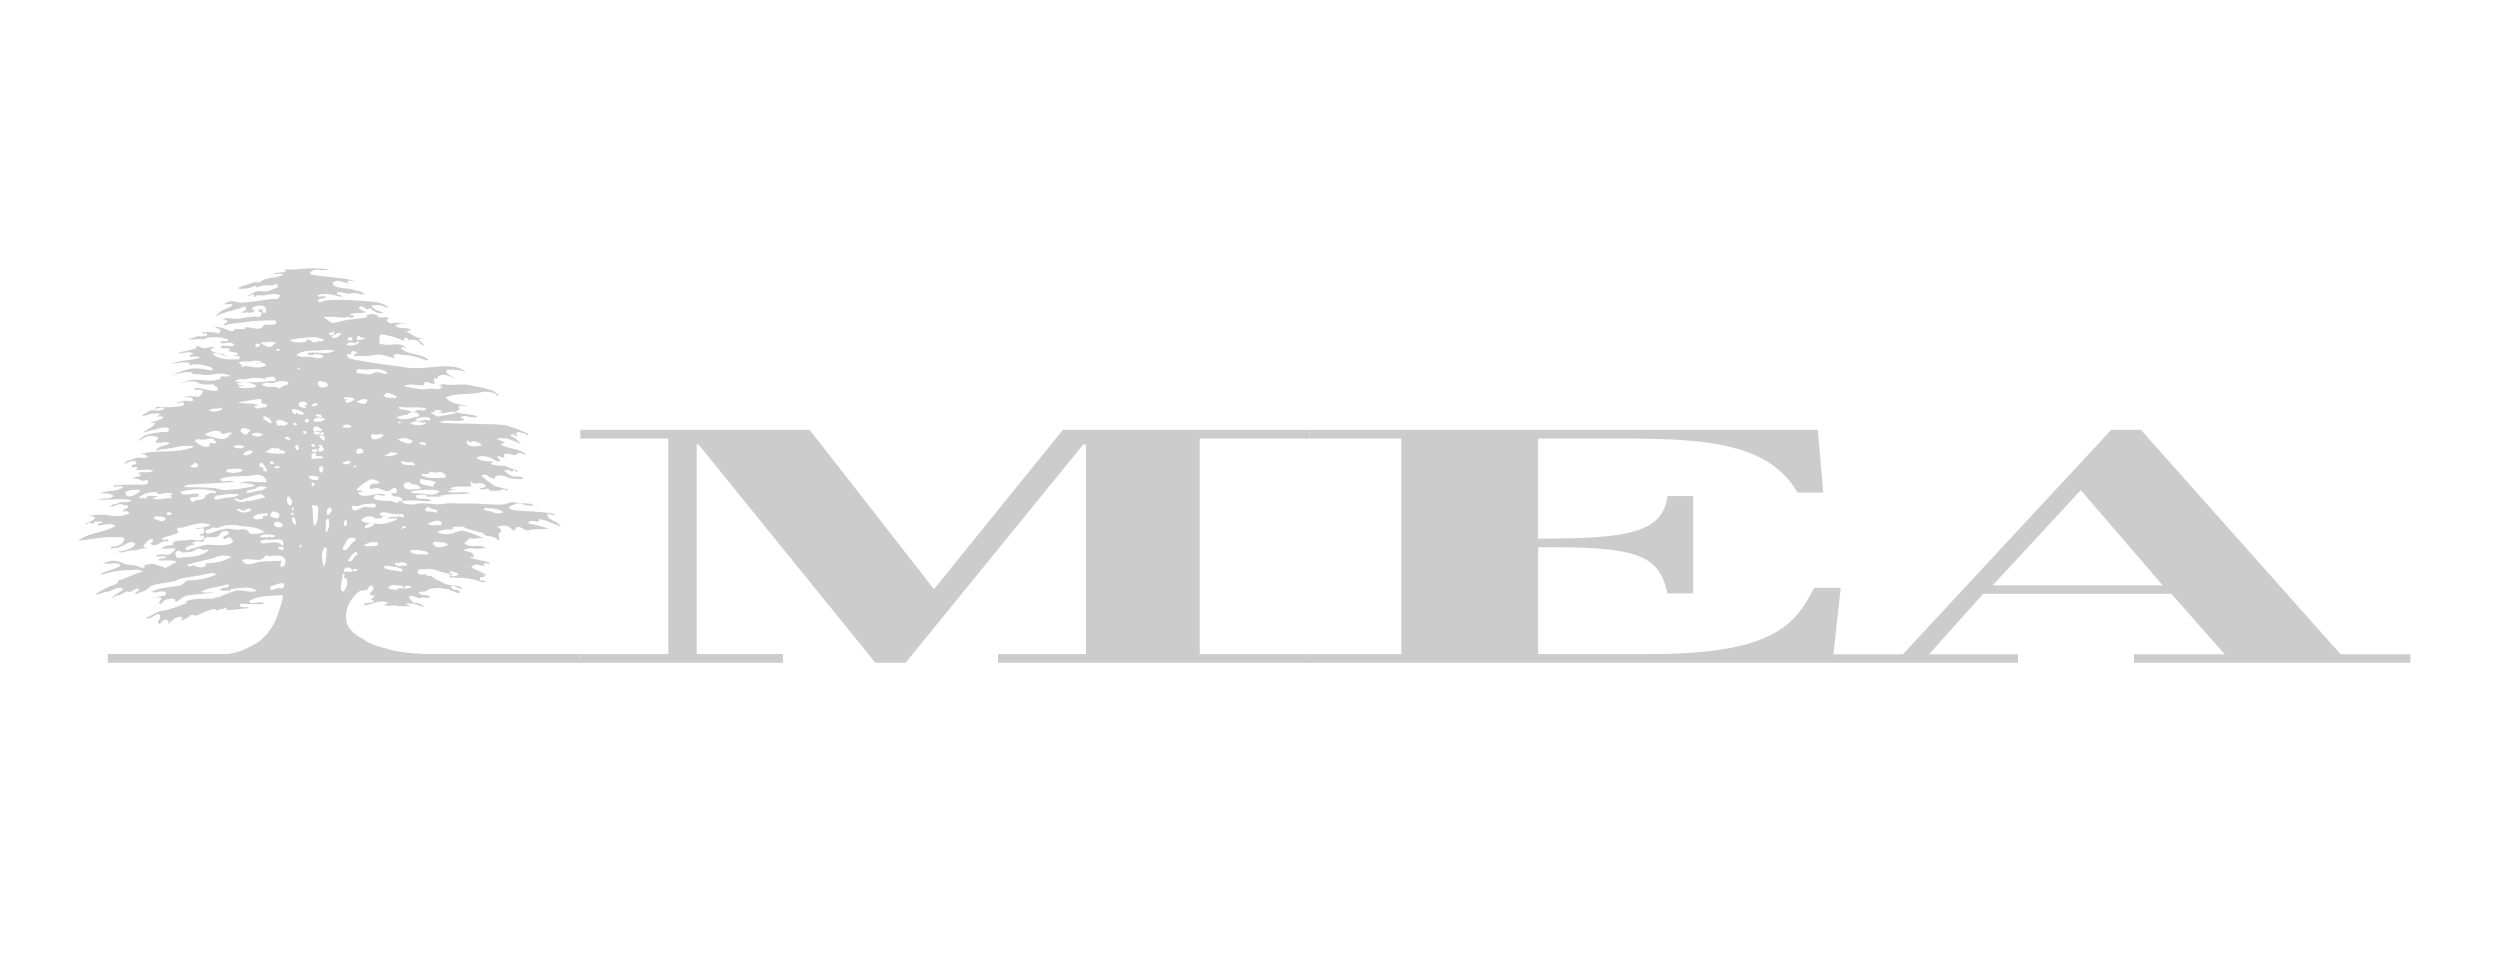 <svg width="125" height="48" viewBox="0 0 125 48" fill="none" xmlns="http://www.w3.org/2000/svg">
<g clip-path="url(#clip0_10530_11597)">
<path d="M59.986 32.703H65.503V33.139H49.9V32.703H54.3V22.222H54.166L45.279 33.139H43.768L34.926 22.222H34.837V32.703H39.147V33.139H29.016V32.703H33.415V21.925H29.016V21.49H40.48L46.7 29.459L53.144 21.49H65.467V21.925H59.986V32.703Z" fill="#CCCCCC"/>
<path d="M91.613 33.139V32.712H95.145L105.563 21.49H107.046L117.028 32.712H120.516V33.139H106.696V32.712H111.231L108.572 29.694H99.155L96.454 32.712H100.899V33.139H91.613ZM99.634 29.267H108.136L104.038 24.509L99.634 29.267Z" fill="#CCCCCC"/>
<path d="M76.909 21.926V26.931C81.323 26.931 83.142 26.67 83.373 24.804H84.66V29.669H83.373C82.959 27.734 81.875 27.314 76.909 27.366V32.703H82.475C88.452 32.703 89.738 31.36 90.705 29.389H92.037L91.623 33.139H65.502V32.703H70.064V21.926H65.465V21.49H90.888L91.164 24.63H89.877C88.912 22.955 87.165 22.31 84.82 22.066C83.672 21.944 82.338 21.926 80.821 21.926H75.948H76.909Z" fill="#CCCCCC"/>
<path d="M21.236 32.7C20.423 32.67 19.75 32.556 19.539 32.494C19.062 32.351 18.595 32.265 18.168 31.962C18.088 31.918 18.062 31.902 17.984 31.86C17.947 31.86 17.895 31.789 17.858 31.789C17.585 31.573 17.351 31.357 17.313 31.01C17.255 30.586 17.398 30.185 17.655 29.864H17.658C17.739 29.762 17.831 29.667 17.934 29.587C18.053 29.499 18.207 29.542 18.323 29.499C18.399 29.499 18.44 29.24 18.595 29.282C18.751 29.369 18.636 29.542 18.517 29.63V29.759C18.587 29.785 18.67 29.764 18.751 29.77C18.675 29.897 18.602 29.899 18.556 29.975C18.556 30.017 18.712 30.017 18.712 30.059C18.595 30.19 18.364 30.105 18.207 30.19V30.278C18.595 30.235 19.023 29.932 19.412 30.148C19.412 30.148 19.295 30.19 19.216 30.235C19.412 30.363 19.606 30.235 19.799 30.278C20.032 30.363 20.265 30.278 20.5 30.32C20.461 30.235 20.343 30.278 20.303 30.19C20.616 30.105 20.927 30.278 21.237 30.363C21.12 30.235 20.965 30.148 20.771 30.148C20.654 30.148 20.537 30.017 20.461 29.887V29.861C20.461 29.828 20.466 29.802 20.5 29.802C20.597 29.778 20.705 29.823 20.809 29.861C20.909 29.899 21.006 29.93 21.082 29.887C21.227 29.808 21.34 29.956 21.479 29.864H21.484C21.492 29.856 21.5 29.852 21.509 29.845C21.354 29.672 21.082 29.845 20.927 29.63C21.082 29.542 21.237 29.63 21.392 29.499C21.471 29.412 21.665 29.412 21.819 29.412C22.014 29.369 22.209 29.456 22.402 29.456C22.441 29.456 22.52 29.542 22.558 29.542C22.713 29.542 22.868 29.714 23.023 29.63C23.023 29.587 22.947 29.542 22.908 29.499C22.789 29.499 22.636 29.499 22.558 29.369C22.558 29.326 22.558 29.282 22.596 29.282C22.789 29.282 22.947 29.499 23.141 29.412C22.831 29.197 22.482 29.326 22.169 29.154C21.975 29.023 21.703 28.981 21.547 28.764C21.509 28.851 21.431 28.809 21.392 28.809C21.354 28.809 21.354 28.722 21.316 28.722C21.12 28.722 20.887 28.764 20.887 28.591C20.887 28.418 21.12 28.463 21.237 28.463C21.665 28.376 22.014 28.637 22.441 28.679C22.482 28.679 22.482 28.764 22.482 28.809C22.482 28.894 22.402 28.851 22.364 28.851C22.558 28.894 22.789 28.894 22.985 28.894C23.257 28.894 23.568 28.937 23.84 29.023C23.997 29.066 24.15 29.154 24.307 29.066C24.189 28.981 23.958 29.111 23.997 28.894C23.997 28.809 24.15 28.894 24.228 28.851L24.189 28.809C24.228 28.722 24.307 28.764 24.384 28.764C24.113 28.637 23.84 28.506 23.568 28.376C23.723 28.116 23.997 28.291 24.228 28.291C24.228 28.291 24.228 28.204 24.189 28.204C24.268 28.073 24.384 28.246 24.5 28.204C24.461 28.116 24.384 28.116 24.307 28.073C24.034 28.03 23.763 27.943 23.491 27.901C23.53 27.815 23.723 27.943 23.685 27.771C23.606 27.555 23.333 27.598 23.179 27.512C23.333 27.425 23.53 27.383 23.685 27.425C23.878 27.47 24.113 27.383 24.307 27.425C23.997 27.122 23.568 27.47 23.218 27.167C23.296 27.08 23.413 27.037 23.452 26.907C23.685 26.992 23.958 26.864 24.189 26.907C23.895 26.787 23.605 26.663 23.312 26.579C23.294 26.573 23.276 26.566 23.257 26.561C23.136 26.507 23.015 26.538 22.895 26.579C22.822 26.602 22.747 26.633 22.675 26.647C22.402 26.735 22.13 26.735 21.858 26.605C21.874 26.595 21.895 26.586 21.911 26.579C22.056 26.51 22.226 26.475 22.364 26.475H22.596C22.675 26.475 22.596 26.346 22.675 26.346C22.831 26.346 23.023 26.302 23.179 26.346C23.397 26.467 23.636 26.524 23.866 26.579C23.962 26.599 24.057 26.623 24.15 26.647C24.189 26.693 24.228 26.735 24.268 26.777C24.5 26.822 24.734 26.822 24.889 26.992C24.927 27.037 24.966 26.992 24.966 26.95C24.929 26.749 24.893 26.659 25.048 26.579C25.059 26.573 25.073 26.566 25.082 26.561C25.045 26.431 24.966 26.389 24.848 26.346C25.121 26.259 25.434 26.217 25.627 26.519H25.744C25.744 26.431 25.822 26.389 25.861 26.346C26.055 26.302 26.172 26.519 26.366 26.519C26.754 26.431 27.103 26.475 27.451 26.431C27.183 26.346 26.948 26.302 26.676 26.217C26.596 26.217 26.481 26.217 26.404 26.129C26.52 26.002 26.754 26.044 26.869 26.087C26.948 26.129 26.948 25.914 26.986 25.956C27.183 26.002 27.376 26.044 27.531 26.129C27.648 26.174 27.881 26.259 28.035 26.346C27.881 26.002 27.376 26.044 27.376 25.741C27.336 25.572 27.635 25.859 27.755 25.709C27.02 25.535 26.285 25.604 25.549 25.481C25.51 25.438 25.472 25.396 25.434 25.353C25.664 25.223 25.899 25.136 26.133 25.18C26.172 25.223 26.208 25.223 26.248 25.266C26.404 25.266 26.481 25.266 26.639 25.308V25.223C26.366 25.136 26.093 25.18 25.822 25.136C25.627 25.051 25.392 25.18 25.2 25.223C24.538 25.266 23.878 25.136 23.218 25.18C22.908 25.18 22.596 25.136 22.248 25.18C21.975 25.266 21.665 25.18 21.392 25.18C21.158 25.136 20.887 25.18 20.654 25.223C20.461 25.223 20.265 25.223 20.111 25.136C20.071 25.093 20.111 25.051 20.148 25.051C20.654 24.963 21.12 25.093 21.585 25.051C21.392 24.877 21.12 24.963 20.887 24.92C20.848 24.92 20.809 24.833 20.771 24.791C20.927 24.703 21.12 24.747 21.274 24.747C21.316 24.747 21.316 24.791 21.316 24.833H22.053L22.014 24.791C22.52 24.662 23.023 24.747 23.53 24.662C23.179 24.533 22.751 24.703 22.402 24.575C22.52 24.488 22.636 24.488 22.751 24.533C22.713 24.445 22.558 24.488 22.52 24.402C22.868 24.272 23.218 24.36 23.568 24.315C23.568 24.23 23.491 24.142 23.568 24.057C23.606 24.142 23.685 24.185 23.723 24.185C23.958 24.142 24.15 24.1 24.307 24.315C24.189 24.402 24.073 24.402 23.958 24.402C24.073 24.575 24.268 24.402 24.423 24.445C24.461 24.445 24.461 24.488 24.461 24.533C24.694 24.533 24.966 24.575 25.2 24.445C25.238 24.445 25.317 24.618 25.392 24.488C25.161 24.36 24.889 24.402 24.694 24.272C24.5 24.142 24.268 23.97 24.073 23.797C24.15 23.71 24.307 23.71 24.384 23.797C24.5 23.884 24.579 23.884 24.694 23.927C24.772 23.97 24.734 23.797 24.81 23.797C24.966 23.754 25.161 23.754 25.317 23.839C25.549 23.97 25.782 23.927 26.055 23.97C26.093 23.97 26.093 23.927 26.133 23.884C26.133 23.934 26.172 23.926 26.205 23.927C25.977 23.734 25.69 23.917 25.472 23.754C25.392 23.667 25.317 23.624 25.2 23.537C25.355 23.451 25.51 23.494 25.627 23.624C25.627 23.582 25.627 23.494 25.664 23.494C25.744 23.494 25.822 23.624 25.899 23.582C25.782 23.409 25.588 23.494 25.434 23.364C25.161 23.236 24.81 23.321 24.538 23.192C24.538 23.149 24.579 23.149 24.617 23.149C24.655 23.107 24.617 23.064 24.579 23.064C24.307 23.064 24.034 23.064 23.8 22.891C24.034 22.761 24.307 22.804 24.538 22.891C24.617 22.933 24.734 23.019 24.848 23.064C24.889 23.064 25.006 23.107 25.006 23.019C24.966 22.976 24.927 22.891 24.848 22.846C24.966 22.719 25.121 22.976 25.238 22.846C25.2 22.804 25.2 22.761 25.2 22.719C25.392 22.588 25.703 22.846 25.822 22.719C26.014 22.543 26.133 22.761 26.328 22.719C26.163 22.588 25.983 22.523 25.801 22.473C25.55 22.407 25.29 22.366 25.045 22.241C25.082 22.156 25.161 22.156 25.238 22.156C25.121 22.026 24.966 22.026 24.81 21.941C25.006 21.898 25.2 21.898 25.392 21.941C25.549 21.983 25.703 22.069 25.861 22.113C25.937 22.156 26.014 22.199 26.055 22.285C25.937 22.026 25.782 21.898 25.549 21.81C25.51 21.766 25.549 21.723 25.588 21.723C25.664 21.68 25.744 21.766 25.822 21.81C25.861 21.81 25.899 21.766 25.861 21.723C25.822 21.723 25.782 21.68 25.782 21.68C25.937 21.508 26.093 21.68 26.248 21.68C26.286 21.68 26.328 21.766 26.366 21.81C26.366 21.766 26.366 21.723 26.404 21.68C25.978 21.508 25.549 21.292 25.121 21.247C24.772 21.205 24.423 21.205 24.073 21.205C23.375 21.162 22.675 21.205 21.975 21.12C22.364 20.902 22.831 21.162 23.218 20.99C23.179 20.902 23.061 20.947 23.023 20.859C23.296 20.687 23.644 20.99 23.878 20.817C23.53 20.687 23.141 20.73 22.789 20.601C22.853 20.512 22.93 20.497 23.009 20.5C22.963 20.454 22.881 20.375 22.985 20.299C23.102 20.254 23.257 20.341 23.375 20.299C22.985 20.212 22.558 20.212 22.285 19.866C22.789 19.651 23.333 19.736 23.878 19.651C24.15 19.564 24.423 19.564 24.694 19.651C24.772 19.693 24.848 19.736 24.889 19.823C24.966 19.693 24.848 19.693 24.81 19.651C24.617 19.479 24.384 19.479 24.15 19.39C23.997 19.348 23.84 19.348 23.685 19.305C23.218 19.133 22.751 19.305 22.248 19.218C22.169 19.175 22.053 19.26 21.937 19.26C21.975 19.348 22.13 19.26 22.091 19.348C21.975 19.564 21.703 19.39 21.471 19.433C21.044 19.521 20.616 19.39 20.189 19.305C20.5 19.133 20.848 19.305 21.199 19.26C21.158 19.218 21.274 19.175 21.199 19.133C21.392 19.004 21.547 19.26 21.741 19.175C21.781 19.133 21.665 19.046 21.703 18.958C21.741 18.873 21.819 18.958 21.896 18.916V18.83C22.209 18.613 22.482 18.83 22.789 18.958C22.636 18.83 22.441 18.785 22.325 18.613C22.285 18.528 22.364 18.485 22.402 18.485C22.713 18.485 23.023 18.485 23.296 18.613C22.985 18.312 22.52 18.312 22.091 18.312C21.471 18.355 20.809 18.485 20.189 18.355C19.254 18.225 18.399 18.137 17.47 17.922C17.429 17.88 17.351 17.834 17.351 17.792C17.351 17.619 17.547 17.792 17.585 17.662L17.547 17.619C17.625 17.534 17.74 17.534 17.819 17.619C17.858 17.662 17.819 17.706 17.778 17.706H17.701C17.663 17.88 17.858 17.792 17.895 17.792C18.168 17.834 18.478 17.792 18.751 17.749C19.1 17.662 19.449 17.88 19.799 17.922C19.76 17.88 19.644 17.88 19.683 17.792C19.799 17.619 20.032 17.749 20.189 17.749C20.5 17.749 20.809 17.834 21.158 17.965C21.237 17.965 21.316 18.052 21.392 18.01C21.509 18.01 21.354 17.965 21.354 17.922C20.927 17.662 20.461 17.749 20.071 17.447C20.032 17.404 20.071 17.361 20.111 17.361C20.189 17.317 20.227 17.447 20.303 17.404C19.955 17.014 19.372 17.404 18.944 17.144C19.023 17.014 18.944 16.886 18.985 16.798C19.023 16.668 19.216 16.756 19.372 16.756C19.412 16.798 19.449 16.798 19.488 16.798C19.76 16.844 19.993 16.971 20.227 17.059C20.303 17.101 20.189 17.014 20.189 16.971C20.189 16.929 20.227 16.886 20.265 16.886C20.343 16.886 20.423 16.929 20.423 17.014C20.576 16.971 20.733 16.971 20.848 17.014C20.965 17.101 21.044 17.273 21.199 17.273C21.158 17.144 21.044 17.101 20.965 17.014C20.927 16.971 20.965 16.929 21.003 16.929H21.199C21.082 16.929 21.003 16.886 20.927 16.886C20.692 16.844 20.537 16.668 20.343 16.583C20.381 16.496 20.5 16.541 20.576 16.496C20.343 16.323 19.993 16.496 19.76 16.28C19.993 16.151 20.189 16.151 20.423 16.193C20.148 16.109 19.917 16.151 19.644 16.151C19.529 16.193 19.412 16.151 19.333 16.021C19.295 15.936 19.488 15.978 19.412 15.893C19.254 15.805 19.061 15.936 18.867 15.848L18.905 15.805C18.712 15.632 18.517 15.72 18.323 15.762C18.44 15.848 18.284 15.848 18.284 15.893C18.012 15.893 17.74 15.978 17.47 15.978C17.195 16.021 16.884 16.109 16.654 16.151C16.497 16.151 16.381 15.936 16.186 15.893C16.225 15.805 16.343 15.848 16.419 15.848C16.73 15.805 17.081 15.936 17.391 15.848C17.47 15.848 17.663 15.978 17.701 15.762C17.625 15.762 17.547 15.805 17.508 15.72C17.778 15.59 18.053 15.72 18.323 15.59C18.168 15.59 18.053 15.46 17.934 15.417C18.053 15.202 18.207 15.373 18.323 15.46C18.399 15.505 18.44 15.373 18.517 15.417C18.712 15.59 18.944 15.72 19.178 15.632C18.944 15.548 18.712 15.505 18.556 15.287C18.867 15.202 19.178 15.287 19.449 15.417C19.295 15.245 19.1 15.157 18.867 15.114C17.974 15.027 17.119 14.942 16.264 15.027C16.186 15.027 15.953 15.202 15.915 15.072C15.876 14.854 16.186 14.984 16.302 14.854C16.149 14.727 15.953 14.942 15.876 14.769C16.264 14.596 16.692 14.769 17.119 14.854C17.081 14.682 16.884 14.812 16.846 14.682C16.846 14.639 16.884 14.596 16.926 14.596C17.119 14.596 17.351 14.727 17.508 14.682C17.74 14.596 18.012 14.727 18.245 14.727C18.088 14.552 17.895 14.552 17.74 14.509C17.391 14.379 17.003 14.467 16.654 14.251L16.692 14.206C16.654 14.206 16.616 14.164 16.616 14.164C16.884 13.861 17.236 14.206 17.508 14.164C17.429 14.164 17.391 14.121 17.351 14.079C17.47 13.991 17.585 14.079 17.701 14.034C17.003 13.861 16.302 13.861 15.566 13.731C15.488 13.731 15.526 13.646 15.526 13.603C15.799 13.344 16.149 13.603 16.459 13.473C16.071 13.43 15.642 13.392 15.254 13.43C14.904 13.462 14.553 13.495 14.203 13.472C14.203 13.472 14.204 13.473 14.205 13.473C14.205 13.516 14.36 13.561 14.242 13.603C14.05 13.646 13.856 13.603 13.663 13.688C13.817 13.731 14.012 13.646 14.166 13.731C13.817 13.949 13.35 13.819 13.039 14.079C12.963 14.164 12.766 14.079 12.652 14.121C12.418 14.251 12.107 14.251 11.874 14.425C12.184 14.467 12.456 14.425 12.766 14.294C12.808 14.294 12.846 14.379 12.846 14.379C13.118 14.206 13.388 14.294 13.698 14.251C13.74 14.206 13.817 14.251 13.817 14.164C13.856 14.251 13.974 14.336 13.856 14.379C13.583 14.467 13.35 14.639 13.08 14.552C12.963 14.552 12.846 14.552 12.729 14.596C12.652 14.639 12.573 14.727 12.456 14.727C12.494 14.769 12.302 14.812 12.418 14.812C12.494 14.812 12.536 14.727 12.652 14.727C12.729 14.727 12.69 14.899 12.766 14.854C12.808 14.769 12.923 14.727 12.963 14.769C13.31 14.812 13.698 14.596 14.012 14.769C14.012 14.769 13.933 14.942 13.856 14.942C13.468 14.942 13.08 15.027 12.729 15.072C12.418 15.072 12.068 15.202 11.719 15.072C11.524 15.027 11.37 15.072 11.214 15.202C11.37 15.245 11.524 15.157 11.642 15.245C11.486 15.417 11.252 15.417 11.059 15.548C10.98 15.632 10.865 15.675 10.787 15.805C11.252 15.59 11.759 15.505 12.226 15.329C12.302 15.287 12.341 15.505 12.226 15.548C12.159 15.548 12.095 15.635 12.031 15.64C12.173 15.661 12.314 15.593 12.456 15.632C12.536 15.632 12.69 15.632 12.729 15.548C12.729 15.505 12.612 15.46 12.573 15.417C12.808 15.245 13.35 15.157 13.31 15.59C13.31 15.675 13.195 15.632 13.157 15.632C13.08 15.59 13.157 15.505 13.118 15.46C13.039 15.417 12.963 15.548 12.884 15.505C12.884 15.632 13.118 15.548 13.08 15.72C13.039 15.762 13.001 15.848 12.963 15.848C12.494 15.762 12.107 15.978 11.681 15.936C11.524 15.936 11.252 15.848 11.136 15.978C11.214 15.978 11.329 15.978 11.37 16.065C11.37 16.151 11.214 16.151 11.175 16.238C11.214 16.238 11.252 16.238 11.29 16.28C11.37 16.193 11.486 16.193 11.563 16.193C12.184 16.109 12.808 16.021 13.429 16.021C13.545 16.021 13.817 15.978 13.817 16.109C13.778 16.323 13.468 16.193 13.233 16.238C13.157 16.28 13.08 16.411 13.039 16.411C12.766 16.496 12.536 16.323 12.263 16.368C12.263 16.411 12.263 16.454 12.226 16.454H11.681L11.719 16.496C11.681 16.583 11.563 16.541 11.486 16.541C11.175 16.411 10.865 16.28 10.514 16.368C10.593 16.368 10.711 16.323 10.787 16.368C10.865 16.411 10.902 16.454 10.98 16.454C11.059 16.496 10.98 16.668 10.942 16.668C10.632 16.583 10.359 16.583 10.087 16.626C10.166 16.756 10.321 16.583 10.359 16.714C10.359 16.886 10.166 16.714 10.125 16.844C9.894 16.714 9.66 16.971 9.39 16.929C9.622 17.059 9.856 16.886 10.125 16.971C10.204 16.971 10.281 16.929 10.359 16.886C10.711 16.844 11.059 16.844 11.409 16.971C11.409 16.971 11.409 17.059 11.37 17.059H11.059C11.019 17.059 11.019 17.144 11.019 17.144C11.252 17.232 11.486 17.014 11.719 17.232C11.681 17.273 11.642 17.361 11.563 17.317C11.409 17.273 11.252 17.317 11.098 17.273C11.098 17.361 10.98 17.317 11.019 17.361C11.136 17.447 11.29 17.404 11.409 17.404C11.409 17.447 11.563 17.447 11.446 17.534C11.436 17.546 11.422 17.551 11.409 17.553C11.556 17.614 11.732 17.584 11.874 17.662C11.915 17.706 11.874 17.749 11.835 17.749H11.681C11.759 17.88 11.953 17.706 11.992 17.88C11.992 17.922 11.953 17.965 11.915 17.965C11.486 17.965 11.059 18.01 10.669 17.749C10.632 17.706 10.669 17.662 10.711 17.662C10.942 17.619 11.098 17.792 11.329 17.792C11.098 17.619 10.746 17.706 10.514 17.491C10.593 17.404 10.669 17.404 10.787 17.404C10.553 17.273 10.359 17.447 10.125 17.404C10.01 17.361 9.932 17.273 9.815 17.317V17.404C9.504 17.534 9.193 17.534 8.883 17.662C9.155 17.706 9.39 17.534 9.66 17.662C9.622 17.749 9.466 17.706 9.466 17.834C9.66 17.834 9.815 17.792 10.01 17.88C9.542 18.052 8.998 17.965 8.534 18.225C8.845 18.137 9.117 18.095 9.427 18.137C9.504 18.137 9.466 18.267 9.504 18.267C9.894 18.137 10.204 18.267 10.553 18.355C10.593 18.398 10.632 18.44 10.669 18.485C10.477 18.57 10.242 18.44 10.048 18.44C9.504 18.355 9.039 18.57 8.534 18.785C8.845 18.7 9.193 18.57 9.542 18.613C9.583 18.613 9.66 18.742 9.697 18.7C9.97 18.7 10.242 18.785 10.514 18.742C10.865 18.658 11.175 18.658 11.524 18.785C11.37 18.873 11.175 18.785 11.019 18.83C11.019 18.83 11.019 18.916 11.059 18.916C10.553 19.175 10.048 18.916 9.504 19.004C9.272 19.088 9.077 19.133 8.845 19.133C9.193 19.175 9.583 18.958 9.894 19.133C10.087 19.26 10.397 19.218 10.669 19.218C10.711 19.218 10.711 19.26 10.711 19.305C10.865 19.305 10.865 19.39 10.902 19.521C10.514 19.606 10.166 19.39 9.776 19.39C9.737 19.39 9.737 19.479 9.737 19.479C9.894 19.521 10.048 19.433 10.166 19.564C10.087 19.651 10.048 19.779 9.97 19.823C9.697 19.866 9.466 19.736 9.193 19.866C9.39 19.866 9.622 19.823 9.66 19.996C9.697 20.082 9.542 19.996 9.504 20.082C9.272 19.954 9.039 20.124 8.805 20.124C8.921 20.212 9.039 20.082 9.155 20.124C9.193 20.124 9.193 20.169 9.193 20.212C9.155 20.254 9.155 20.299 9.117 20.299C8.998 20.299 8.883 20.341 8.766 20.341C8.456 20.384 8.107 20.341 7.796 20.341C7.796 20.427 7.679 20.384 7.717 20.427C7.873 20.472 8.066 20.299 8.222 20.427C7.989 20.644 7.679 20.427 7.445 20.557C7.329 20.644 7.173 20.687 7.096 20.817C7.406 20.774 7.679 20.601 7.989 20.687C7.989 20.774 7.873 20.774 7.873 20.817C7.951 20.859 8.107 20.774 8.183 20.859C7.989 21.032 7.717 21.032 7.525 21.162C7.641 21.205 7.796 21.077 7.756 21.162C7.641 21.377 7.329 21.465 7.134 21.638C7.291 21.595 7.445 21.55 7.602 21.508C7.836 21.465 8.107 21.335 8.376 21.377C8.494 21.422 8.456 21.55 8.376 21.595C8.028 21.595 7.717 21.638 7.368 21.723C7.214 21.766 7.018 21.898 6.901 22.069C7.134 21.941 7.368 21.723 7.641 21.81C7.717 21.81 7.873 21.81 7.911 21.898C7.911 21.983 7.717 22.113 7.756 22.113C7.989 22.199 8.262 22.026 8.494 22.156C8.317 22.315 7.979 22.255 7.832 22.473C7.818 22.493 7.806 22.518 7.796 22.543C7.87 22.518 7.941 22.492 8.013 22.473C8.058 22.466 8.1 22.459 8.146 22.459C8.69 22.416 9.193 22.199 9.737 22.328C9.583 22.392 9.427 22.44 9.271 22.473C8.53 22.635 7.773 22.517 7.038 22.684C7.173 22.677 7.291 22.75 7.406 22.846C7.173 22.976 6.901 22.804 6.708 22.933C6.551 23.019 6.321 22.976 6.203 23.192C6.435 23.149 6.708 22.891 6.824 23.149C6.862 23.28 6.514 23.149 6.593 23.364C6.593 23.409 6.824 23.28 6.901 23.409C6.901 23.451 6.786 23.409 6.786 23.494C7.096 23.537 7.406 23.409 7.679 23.537C7.445 23.667 7.173 23.582 6.941 23.624V23.71C6.98 23.754 7.096 23.71 7.058 23.754C6.98 23.884 6.746 23.797 6.628 23.927C6.786 23.927 6.901 23.927 7.058 24.012C7.134 24.1 7.368 23.927 7.406 24.057C7.445 24.272 7.134 24.23 6.98 24.23C6.551 24.23 6.124 24.23 5.697 24.272V24.36C5.853 24.315 6.007 24.272 6.163 24.36C5.814 24.618 5.389 24.488 4.997 24.662C5.231 24.662 5.466 24.662 5.697 24.791C5.466 25.008 5.155 24.877 4.882 24.963C5.424 25.051 6.007 24.877 6.551 25.008C6.551 25.093 6.474 25.051 6.435 25.093C6.279 25.136 6.124 25.051 5.968 25.136C5.853 25.18 5.737 25.223 5.62 25.223C5.58 25.266 5.542 25.308 5.466 25.308C5.697 25.396 5.892 25.136 6.124 25.223C6.241 25.308 6.435 25.223 6.397 25.353C6.397 25.438 6.203 25.396 6.124 25.569C6.241 25.569 6.397 25.526 6.474 25.653C6.163 25.826 5.853 25.826 5.542 25.784C5.193 25.699 4.803 25.741 4.454 25.784C4.569 25.826 4.688 25.784 4.765 25.914C4.61 26.044 4.415 26.129 4.22 26.217C4.338 26.217 4.415 26.174 4.493 26.129C4.531 26.129 4.61 26.217 4.688 26.174C4.688 26.129 4.688 26.087 4.726 26.087C4.882 26.087 5.037 26.044 5.155 26.129C5.075 26.217 4.921 26.087 4.882 26.259C5.155 26.302 5.542 26.087 5.776 26.302C5.551 26.437 5.304 26.513 5.052 26.579C4.653 26.687 4.244 26.772 3.91 27.037C4.028 27.037 4.22 26.992 4.299 26.992C4.844 26.907 5.347 26.822 5.892 26.864C6.007 26.864 6.241 26.822 6.203 26.992C6.124 27.253 5.853 27.339 5.542 27.339C5.542 27.339 5.542 27.425 5.58 27.425C5.737 27.383 5.892 27.425 6.007 27.339C6.124 27.295 6.241 27.253 6.358 27.167C6.474 27.122 6.593 27.08 6.708 27.122C6.746 27.167 6.746 27.21 6.746 27.253C6.514 27.512 6.203 27.512 5.892 27.598C6.124 27.686 6.358 27.512 6.628 27.512C6.862 27.555 7.058 27.383 7.329 27.425C7.291 27.339 7.134 27.383 7.173 27.295C7.252 27.167 7.525 26.822 7.641 26.992C7.717 27.08 7.483 27.167 7.525 27.167C7.796 27.47 8.066 26.95 8.418 27.08V26.992C8.3 26.95 8.183 27.037 8.066 26.95C8.339 26.777 8.69 26.777 8.962 26.605C8.981 26.605 8.954 26.595 8.92 26.579C8.886 26.561 8.845 26.541 8.845 26.519C8.845 26.346 8.998 26.389 9.077 26.389C9.583 26.259 10.087 26.044 10.553 26.259C10.281 26.346 10.048 26.431 9.776 26.389C9.894 26.561 10.166 26.259 10.204 26.519C10.21 26.538 10.21 26.56 10.208 26.579C10.193 26.673 10.07 26.727 9.97 26.693C10.01 26.907 10.242 26.693 10.204 26.822C10.204 26.864 10.125 26.992 10.087 26.992C9.894 27.08 9.66 26.95 9.466 26.992C9.193 27.08 8.921 26.95 8.649 27.122C8.61 27.167 8.649 27.21 8.69 27.21C8.494 27.339 8.262 27.21 8.107 27.425H7.989C8.262 27.47 8.494 27.383 8.766 27.425L8.728 27.47L8.766 27.512C8.649 27.555 8.573 27.686 8.456 27.728C8.222 27.771 7.989 27.643 7.756 27.815C7.951 27.858 8.146 27.771 8.339 27.858C8.222 27.943 8.066 27.901 7.951 27.943C7.951 27.988 7.951 28.03 7.989 28.03C8.262 28.03 8.573 27.988 8.845 28.073C8.649 28.204 8.418 28.333 8.222 28.418C8.222 28.418 8.183 28.333 8.146 28.333C7.989 28.333 7.873 28.246 7.717 28.204C7.525 28.162 7.329 28.246 7.134 28.291C7.173 28.291 7.252 28.291 7.252 28.333C7.214 28.418 7.096 28.376 7.018 28.376C6.746 28.204 6.435 28.291 6.163 28.162C5.892 28.03 5.58 27.988 5.309 28.116C5.309 28.116 5.114 28.116 5.193 28.162C5.466 28.246 5.814 28.073 6.048 28.246C5.737 28.548 5.27 28.463 4.997 28.764C5.504 28.591 6.007 28.506 6.514 28.506C6.708 28.506 6.941 28.418 7.134 28.591C6.708 28.679 6.358 28.894 5.93 29.023C5.892 29.066 5.892 29.154 5.814 29.197C5.424 29.326 5.075 29.499 4.765 29.714C4.96 29.759 5.155 29.587 5.347 29.587C5.58 29.587 5.93 29.24 6.163 29.456C6.032 29.641 5.755 29.667 5.629 29.861C5.607 29.895 5.593 29.932 5.58 29.975C5.603 29.925 5.636 29.892 5.676 29.861C5.708 29.84 5.742 29.821 5.776 29.802C5.968 29.759 6.124 29.714 6.279 29.587C6.358 29.542 6.474 29.63 6.551 29.587C6.669 29.499 6.786 29.456 6.901 29.412C6.941 29.412 6.941 29.456 6.941 29.499C6.901 29.587 6.786 29.587 6.746 29.672C6.862 29.759 6.98 29.587 7.096 29.587C7.291 29.587 7.445 29.326 7.602 29.282C7.951 29.154 8.3 29.154 8.649 29.066C8.766 29.066 8.883 28.981 8.998 28.937C9.427 28.851 9.815 28.809 10.242 28.722C10.438 28.679 10.632 28.591 10.825 28.722C10.359 28.937 9.856 29.023 9.35 29.023C9.231 29.066 9.155 29.24 8.998 29.282C8.494 29.369 8.028 29.369 7.563 29.587C7.796 29.714 8.066 29.456 8.3 29.63C8.3 29.672 8.3 29.759 8.262 29.759C8.09 29.812 7.934 29.833 7.772 29.861C7.679 29.88 7.584 29.899 7.483 29.932C7.679 29.887 7.911 29.802 8.107 29.932C8.028 29.975 7.989 30.059 7.951 30.148C7.951 30.19 8.028 30.19 8.066 30.19C8.146 30.148 8.146 30.059 8.222 30.017C8.376 29.932 8.534 29.932 8.69 29.932C8.728 29.932 8.766 30.017 8.766 30.105C8.902 30.053 9.027 29.944 9.158 29.861C9.253 29.804 9.353 29.759 9.466 29.759C9.894 29.714 10.281 29.672 10.711 29.63C10.477 29.587 10.281 29.672 10.048 29.587C10.438 29.369 10.865 29.369 11.29 29.24C11.37 29.24 11.486 29.197 11.446 29.282C11.409 29.456 11.136 29.282 11.019 29.499C11.175 29.587 11.329 29.499 11.486 29.542C11.524 29.542 11.524 29.456 11.563 29.456C11.992 29.412 12.494 29.282 12.846 29.542C12.494 29.672 12.107 29.456 11.759 29.542C11.482 29.636 11.224 29.728 10.917 29.864L10.831 29.864C10.766 29.885 10.7 29.909 10.632 29.932H10.359C10.01 29.932 9.66 29.932 9.311 30.059C9.311 30.059 9.311 30.148 9.35 30.148C8.962 30.278 8.534 30.492 8.146 30.535C7.873 30.535 7.602 30.796 7.291 30.881C7.483 31.01 7.641 30.796 7.873 30.708C7.911 30.708 7.951 30.708 7.989 30.751C8.028 30.881 7.989 30.968 7.911 31.056C7.873 31.141 7.951 31.183 7.989 31.226C8.066 31.056 8.262 30.881 8.418 31.056C8.456 31.098 8.418 31.183 8.418 31.226C8.573 31.01 8.805 30.838 9.039 30.838C9.117 30.838 9.117 30.968 9.039 31.01C9.231 31.01 9.39 30.881 9.542 30.751C9.66 30.708 9.776 30.838 9.894 30.751C10.166 30.623 10.438 30.492 10.746 30.451C10.787 30.451 10.787 30.492 10.787 30.535C10.902 30.492 11.019 30.451 11.136 30.451C11.175 30.408 11.252 30.451 11.252 30.363C11.252 30.408 11.409 30.408 11.29 30.492C11.681 30.535 12.068 30.408 12.456 30.408C12.302 30.278 12.107 30.451 11.992 30.278C11.992 30.235 11.992 30.19 12.029 30.19C12.418 30.19 12.846 30.235 13.233 30.19C13.039 30.017 12.766 30.19 12.536 30.148C12.494 30.148 12.494 30.105 12.456 30.059C12.52 30.017 12.585 29.98 12.652 29.95C13.105 29.771 13.694 29.79 14.09 29.759C14.136 29.759 14.141 29.807 14.136 29.861C14.133 29.899 14.127 29.94 14.127 29.975C14.012 30.363 13.894 30.751 13.74 31.098C13.545 31.486 13.273 31.832 12.923 32.092C12.456 32.394 11.964 32.622 11.402 32.701L5.389 32.7C5.389 32.819 5.387 33.097 5.389 33.139H23.175H23.498H29.015V32.7H21.236ZM22.675 28.591C22.751 28.637 22.868 28.637 22.947 28.722C22.831 28.764 22.636 28.894 22.52 28.764C22.482 28.679 22.675 28.764 22.636 28.679C22.596 28.637 22.482 28.722 22.482 28.637C22.52 28.548 22.605 28.554 22.675 28.591ZM24.268 25.396C24.538 25.438 24.848 25.396 25.121 25.569C25.161 25.611 25.121 25.653 25.082 25.653C24.927 25.653 24.796 25.69 24.655 25.611C24.5 25.526 24.345 25.569 24.189 25.481C24.228 25.438 24.228 25.396 24.268 25.396ZM23.413 22.026C23.452 22.026 23.46 22.17 23.53 22.113C23.685 21.983 23.84 22.113 23.997 22.156C23.997 22.199 24.15 22.241 24.034 22.285C23.84 22.328 23.644 22.328 23.452 22.285C23.375 22.241 23.257 22.069 23.413 22.026ZM6.279 24.703C6.203 24.488 6.708 24.488 6.941 24.488C6.98 24.488 6.98 24.533 7.018 24.533C6.824 24.747 6.397 24.963 6.279 24.703ZM8.262 25.956C8.183 26.174 7.873 26.002 7.679 25.914C7.717 25.826 7.836 25.784 7.873 25.826C8.028 25.826 8.307 25.831 8.262 25.956ZM8.573 25.741C8.494 25.741 8.339 25.784 8.339 25.699C8.3 25.611 8.494 25.569 8.573 25.653V25.741ZM8.573 24.833C8.573 24.877 8.573 24.92 8.534 24.92C8.222 24.877 7.951 25.051 7.641 24.92C7.717 24.877 7.756 24.833 7.836 24.877V24.791C7.679 24.833 7.525 24.791 7.368 24.791C7.368 24.877 7.329 24.877 7.291 24.92C7.214 24.963 7.214 24.877 7.173 24.833C7.173 24.877 7.173 24.92 7.134 24.92C7.096 24.833 7.058 24.963 7.018 24.92C6.98 24.877 6.941 24.877 6.98 24.833C7.252 24.662 7.525 24.575 7.836 24.618C7.873 24.618 7.873 24.662 7.873 24.703C8.146 24.703 8.376 24.575 8.649 24.703C8.61 24.747 8.573 24.747 8.534 24.747C8.494 24.791 8.534 24.791 8.573 24.833ZM17.819 28.548C17.74 28.548 17.663 28.591 17.625 28.506C17.625 28.548 17.625 28.591 17.585 28.591H17.236C17.195 28.591 17.195 28.506 17.195 28.463C17.236 28.418 17.313 28.376 17.391 28.376C17.508 28.376 17.547 28.418 17.625 28.506C17.701 28.463 17.778 28.418 17.858 28.463C17.858 28.506 17.819 28.548 17.819 28.548ZM17.157 23.192V23.107C17.274 23.107 17.429 22.976 17.547 23.107C17.429 23.236 17.313 23.236 17.157 23.192ZM17.313 26.259C17.274 26.302 17.236 26.346 17.195 26.259C17.195 26.174 17.195 26.044 17.274 26.002C17.351 26.002 17.391 26.174 17.313 26.259ZM17.313 27.08C17.351 26.907 17.547 26.864 17.74 26.907C17.778 26.907 17.778 26.95 17.778 26.992C17.74 27.08 17.646 27.099 17.585 27.167C17.47 27.295 17.351 27.555 17.195 27.512C17.041 27.47 17.236 27.253 17.313 27.08ZM17.858 27.728C17.858 27.771 17.807 27.74 17.778 27.771C17.663 27.901 17.585 28.162 17.391 28.03C17.508 27.858 17.625 27.686 17.778 27.598C17.819 27.598 17.858 27.598 17.858 27.643V27.728ZM17.701 25.526C17.625 25.481 17.521 25.368 17.625 25.308C17.701 25.266 17.819 25.308 17.895 25.308C18.168 25.18 18.44 25.18 18.712 25.18C18.751 25.18 18.751 25.223 18.788 25.266C18.788 25.308 18.788 25.353 18.751 25.353C18.517 25.438 18.284 25.266 18.088 25.396C17.974 25.438 17.858 25.526 17.701 25.526ZM18.788 27.295C18.595 27.295 18.399 27.339 18.207 27.295C18.284 27.122 18.478 27.21 18.556 27.08C18.671 27.167 18.829 27.037 18.905 27.167C18.944 27.253 18.829 27.253 18.788 27.295ZM19.216 28.376C19.216 28.333 19.216 28.291 19.254 28.291C19.295 28.291 19.295 28.283 19.333 28.291C19.606 28.333 19.878 28.333 20.148 28.463C20.111 28.506 20.071 28.591 20.032 28.591C19.799 28.506 19.606 28.548 19.412 28.463C19.372 28.463 19.254 28.463 19.216 28.376ZM20.111 29.412H19.878C19.878 29.456 19.878 29.499 19.839 29.499C19.683 29.456 19.529 29.499 19.412 29.412C19.529 29.154 19.76 29.282 19.993 29.282C20.032 29.282 20.111 29.24 20.148 29.326C20.148 29.369 20.148 29.412 20.111 29.412ZM22.402 27.253C22.169 27.339 21.819 27.47 21.665 27.21C21.585 27.122 21.784 27.063 21.819 27.08C22.014 27.167 22.248 27.037 22.402 27.253ZM22.091 26.174C22.13 26.259 21.975 26.259 21.858 26.259C21.703 26.259 21.509 26.302 21.392 26.174C21.627 26.087 22.014 25.914 22.091 26.174ZM21.431 25.353C21.547 25.438 21.665 25.481 21.781 25.481C21.819 25.481 21.858 25.526 21.858 25.569C21.819 25.653 21.738 25.63 21.703 25.611C21.547 25.526 21.354 25.653 21.237 25.481C21.316 25.438 21.354 25.308 21.431 25.353ZM20.576 27.512C20.692 27.512 20.808 27.48 20.927 27.512C21.082 27.555 21.274 27.512 21.392 27.643C21.431 27.686 21.392 27.728 21.354 27.728C21.158 27.686 20.965 27.771 20.771 27.686C20.692 27.686 20.616 27.686 20.537 27.598C20.5 27.555 20.537 27.512 20.576 27.512ZM20.576 29.369C20.423 29.412 20.303 29.456 20.148 29.412C20.227 29.369 20.303 29.24 20.381 29.282C20.461 29.326 20.537 29.282 20.576 29.369ZM20.303 28.291C20.148 28.246 19.993 28.333 19.878 28.291C19.839 28.246 19.76 28.291 19.76 28.204C19.76 28.162 19.76 28.162 19.799 28.116C19.839 28.073 19.853 28.207 19.917 28.162C20.032 28.073 20.227 28.116 20.343 28.204C20.381 28.246 20.343 28.291 20.303 28.291ZM20.303 26.346C20.303 26.431 20.189 26.346 20.148 26.431C20.111 26.475 20.071 26.431 20.071 26.389C20.111 26.346 20.139 26.302 20.227 26.302C20.265 26.302 20.303 26.346 20.303 26.346ZM20.111 25.699C20.148 25.699 20.148 25.741 20.189 25.784C20.189 25.826 20.189 25.872 20.148 25.872C20.071 25.872 19.993 25.784 19.917 25.826C19.722 25.872 19.529 25.784 19.372 25.914C19.529 25.956 19.722 25.872 19.878 25.956C19.529 26.129 19.1 26.259 18.751 26.174C18.724 26.164 18.697 26.157 18.669 26.152C18.679 26.169 18.69 26.194 18.712 26.217C18.595 26.302 18.517 26.389 18.364 26.389C18.323 26.389 18.323 26.431 18.284 26.431C18.245 26.431 18.245 26.389 18.245 26.346C18.315 26.193 18.447 26.176 18.587 26.142C18.398 26.128 18.201 26.168 18.053 26.002C18.245 25.784 18.517 25.784 18.751 25.872C18.712 25.914 18.712 25.914 18.671 25.956C18.829 25.872 19.061 26.002 19.139 25.826C19.178 25.784 18.985 25.784 18.985 25.699C18.985 25.653 19.1 25.611 19.178 25.611C19.333 25.611 19.529 25.699 19.683 25.699C19.839 25.741 19.955 25.699 20.111 25.699ZM19.993 25.093C19.993 25.051 19.955 25.051 19.917 25.051C19.917 25.093 19.917 25.136 19.878 25.136C19.76 25.136 19.683 25.093 19.568 25.051C19.254 25.008 18.944 25.093 18.671 24.92C18.751 24.575 19.061 24.877 19.295 24.747C18.829 24.533 18.284 25.008 17.895 24.662C17.858 24.618 18.053 24.618 18.13 24.575C18.053 24.488 17.982 24.533 17.895 24.533C17.858 24.533 17.858 24.488 17.819 24.488C18.012 24.272 18.207 24.142 18.44 24.012C18.556 23.927 18.829 23.97 18.985 24.142C18.829 24.23 18.595 24.1 18.478 24.315C18.478 24.36 18.478 24.445 18.517 24.445C18.636 24.445 18.751 24.402 18.867 24.402C19.1 24.445 19.254 24.618 19.488 24.533C19.568 24.488 19.644 24.36 19.76 24.402C19.878 24.445 19.878 24.618 19.76 24.662H19.568C19.606 24.963 19.993 24.703 20.111 24.963C20.148 25.051 20.032 25.051 19.993 25.093ZM18.556 21.766C18.595 21.68 18.675 21.701 18.751 21.723C18.905 21.766 19.061 21.638 19.178 21.766C19.023 21.941 18.517 22.113 18.556 21.766ZM20.381 20.687C20.576 20.601 20.927 20.557 20.965 20.774C21.003 20.817 20.815 20.836 20.733 20.859C20.423 20.947 20.111 21.032 19.799 20.859C19.993 20.817 20.189 20.73 20.423 20.73L20.381 20.687ZM21.003 24.012C21.003 23.97 21.044 23.97 21.082 23.927C21.082 23.97 21.12 23.963 21.158 23.97C21.392 24.012 21.627 24.012 21.819 24.142C21.665 24.185 21.703 24.23 21.627 24.36C21.431 24.23 21.12 24.315 20.965 24.1C20.965 24.057 21.044 24.057 21.082 24.057C21.044 24.057 21.003 24.057 21.003 24.012ZM20.965 22.156C20.965 22.113 21.044 22.113 21.082 22.113C21.12 22.113 21.392 22.113 21.274 22.241C21.199 22.285 21.044 22.241 20.965 22.156ZM20.5 21.162C20.692 21.077 20.894 21.016 21.082 21.12C21.158 21.162 21.237 21.077 21.316 21.162C21.082 21.292 20.771 21.292 20.5 21.162ZM20.381 21.941C20.461 21.983 20.654 21.983 20.616 22.069C20.5 22.328 20.111 22.069 19.878 21.983C20.032 21.898 20.244 21.862 20.381 21.941ZM19.917 21.12C19.917 21.077 19.993 21.077 20.032 21.077V21.162C19.993 21.162 19.917 21.162 19.917 21.12ZM19.878 22.674C19.683 22.804 19.449 22.846 19.216 22.761C19.333 22.719 19.449 22.719 19.529 22.588C19.644 22.674 19.76 22.588 19.878 22.674ZM20.071 23.149C20.032 23.107 20.071 23.064 20.111 23.064C20.148 23.064 20.156 23.037 20.189 23.064C20.343 23.192 20.576 23.019 20.733 23.192C20.733 23.236 20.733 23.28 20.692 23.28C20.5 23.192 20.265 23.321 20.071 23.149ZM20.189 24.315C20.148 24.23 20.232 24.1 20.461 24.1C20.5 24.1 20.5 24.142 20.537 24.142L20.5 24.185C20.654 24.23 20.848 24.185 21.003 24.36C21.044 24.402 21.003 24.445 20.965 24.445C20.692 24.445 20.303 24.575 20.189 24.315ZM20.848 24.662C20.771 24.662 20.616 24.703 20.537 24.575C20.887 24.488 21.237 24.488 21.585 24.488C21.703 24.488 21.858 24.488 21.975 24.575C21.627 24.877 21.237 24.662 20.848 24.662ZM22.285 23.797C22.285 23.839 22.285 23.884 22.248 23.884C21.858 23.884 21.431 23.97 21.044 23.754C21.158 23.624 21.354 23.797 21.471 23.624C21.547 23.537 21.683 23.662 21.819 23.624C21.975 23.582 22.209 23.582 22.285 23.797ZM21.781 20.601C21.741 20.601 21.703 20.601 21.703 20.557C21.819 20.472 21.975 20.472 22.091 20.557C22.053 20.644 21.975 20.601 21.896 20.601C22.209 20.774 22.558 20.472 22.831 20.644C22.558 20.73 22.283 20.749 21.975 20.817C21.781 20.859 21.703 20.687 21.547 20.644C21.627 20.515 21.703 20.687 21.781 20.601ZM21.509 20.947C21.509 20.99 21.509 21.032 21.471 21.032C21.237 20.902 21.003 21.162 20.771 20.99C20.927 20.859 21.116 20.859 21.316 20.859C21.392 20.859 21.471 20.859 21.509 20.947ZM19.993 20.341C20.461 20.427 20.887 20.299 21.316 20.427C21.199 20.644 21.003 20.427 20.848 20.515C20.771 20.557 20.654 20.644 20.576 20.601C20.381 20.472 20.148 20.515 19.955 20.427C19.917 20.384 19.955 20.341 19.993 20.341ZM19.412 19.651C19.568 19.693 19.722 19.736 19.839 19.823C19.799 19.866 19.799 19.909 19.76 19.909C19.568 19.866 19.333 19.954 19.178 19.779C19.254 19.736 19.293 19.617 19.412 19.651ZM18.207 18.485C18.595 18.485 18.985 18.355 19.333 18.613C19.372 18.658 19.333 18.7 19.295 18.7C19.1 18.7 18.867 18.528 18.671 18.658C18.44 18.785 18.13 18.658 17.858 18.658C17.819 18.658 17.819 18.57 17.819 18.528C17.934 18.398 18.088 18.485 18.207 18.485ZM18.207 19.954C18.284 19.954 18.399 19.954 18.364 20.039C18.323 20.299 17.974 20.169 17.819 20.082C17.934 20.039 18.053 19.954 18.207 19.954ZM18.012 22.416C18.053 22.459 18.13 22.459 18.168 22.543C18.168 22.588 18.168 22.631 18.13 22.631C18.012 22.674 17.853 22.748 17.819 22.631C17.778 22.501 17.934 22.416 18.012 22.416ZM17.819 23.321L17.778 23.364H17.701C17.663 23.321 17.701 23.28 17.74 23.28C17.778 23.28 17.819 23.28 17.819 23.321ZM17.895 16.798C17.934 16.798 17.987 16.787 18.012 16.844C18.053 16.929 18.207 16.844 18.245 16.929C18.13 16.971 17.934 17.059 17.819 16.971C17.895 16.929 17.819 16.844 17.895 16.798ZM17.585 16.886C17.625 16.929 17.663 16.971 17.585 17.014C17.508 17.014 17.391 17.059 17.391 16.971C17.351 16.886 17.523 16.817 17.585 16.886ZM17.778 17.144C17.819 17.144 17.858 17.101 17.895 17.059C17.934 17.059 17.974 17.101 17.934 17.144C17.778 17.273 17.508 17.317 17.313 17.232C17.429 17.059 17.619 17.144 17.778 17.144ZM17.429 19.866C17.547 19.866 17.663 19.866 17.74 19.954C17.625 20.039 17.47 20.169 17.313 20.124C17.274 20.124 17.274 20.082 17.274 20.039C17.313 19.996 17.313 19.996 17.351 19.954C17.313 19.954 17.195 19.996 17.195 19.909C17.236 19.823 17.351 19.866 17.429 19.866ZM17.547 21.292C17.585 21.335 17.547 21.377 17.508 21.377H17.195C17.157 21.377 17.157 21.335 17.119 21.335C17.195 21.205 17.429 21.205 17.547 21.292ZM17.003 16.626C17.041 16.626 17.041 16.668 17.041 16.714C16.926 16.844 16.73 16.971 16.574 16.844C16.654 16.714 16.768 16.756 16.846 16.668C16.884 16.626 16.963 16.714 17.003 16.626ZM16.497 16.626H16.574C16.616 16.626 16.73 16.541 16.73 16.626C16.692 16.714 16.574 16.844 16.459 16.714C16.459 16.668 16.459 16.626 16.497 16.626ZM15.216 16.886C15.566 16.844 15.876 16.844 16.186 16.971C16.149 17.101 16.033 17.059 15.953 17.059C15.836 17.101 15.722 17.144 15.642 17.101C15.526 17.014 15.447 16.971 15.332 16.971C15.332 17.059 15.292 17.101 15.254 17.101C14.982 17.144 14.711 17.144 14.477 17.014C14.711 16.929 14.982 16.914 15.216 16.886ZM15.292 20.341C15.292 20.384 15.254 20.427 15.254 20.427C15.139 20.341 14.905 20.384 14.944 20.212C14.944 20.124 15.059 20.082 15.177 20.082C15.292 20.082 15.332 20.169 15.37 20.212C15.37 20.299 15.254 20.254 15.216 20.254C15.254 20.299 15.254 20.299 15.292 20.341ZM14.867 18.44C14.867 18.398 14.982 18.355 14.982 18.44C14.982 18.485 14.867 18.485 14.867 18.44ZM15.177 20.644C15.216 20.687 15.177 20.73 15.139 20.73C15.022 20.73 14.944 20.73 14.825 20.644L14.749 20.73C14.671 20.687 14.595 20.601 14.595 20.515C14.595 20.427 14.714 20.451 14.788 20.472C14.944 20.515 15.059 20.557 15.177 20.644ZM14.671 21.205C14.671 21.162 14.671 21.12 14.711 21.12C14.749 21.12 14.733 21.162 14.788 21.162C14.825 21.162 14.825 21.205 14.867 21.205C14.788 21.292 14.749 21.292 14.671 21.205ZM14.633 25.526C14.595 25.526 14.595 25.481 14.595 25.438C14.595 25.396 14.633 25.396 14.633 25.353C14.711 25.396 14.711 25.481 14.633 25.526ZM14.438 19.133C14.398 19.175 14.36 19.26 14.322 19.26C14.166 19.26 14.05 19.39 13.933 19.433C13.894 19.433 13.894 19.348 13.817 19.348C13.583 19.348 13.31 19.39 13.08 19.218C13.273 19.046 13.507 19.218 13.74 19.133C13.933 19.046 14.205 19.004 14.438 19.133ZM12.321 25.044C12.11 25.153 11.869 25.099 11.708 24.956C11.784 24.868 11.902 24.956 11.98 24.999C12.134 25.032 12.238 24.877 12.354 24.898C12.559 24.809 12.769 24.768 13.001 24.703C13.118 24.703 13.195 24.791 13.273 24.877C12.943 24.914 12.643 25.074 12.321 25.044ZM12.573 25.481C12.341 25.699 12.029 25.653 11.835 25.481C11.915 25.396 12.029 25.481 12.107 25.526C12.302 25.569 12.418 25.308 12.573 25.481ZM10.942 24.963C10.865 24.963 10.711 25.008 10.711 24.92C10.746 24.703 11.019 24.791 11.175 24.747C11.409 24.662 11.595 24.703 11.874 24.703C11.915 24.703 11.915 24.747 11.953 24.747C11.642 24.92 11.29 24.833 10.942 24.963ZM13.08 23.364C13.039 23.364 12.963 23.321 12.963 23.28C12.963 23.192 13.039 23.107 13.118 23.149C13.195 23.236 13.273 23.364 13.35 23.494C13.35 23.537 13.35 23.582 13.31 23.582C13.233 23.582 13.195 23.537 13.157 23.494V23.409C13.157 23.364 13.118 23.364 13.08 23.364ZM11.835 19.175C12.146 19.046 12.494 19.133 12.808 19.26C12.766 19.433 12.612 19.39 12.456 19.39C12.263 19.39 12.107 19.433 11.915 19.348C11.992 19.26 12.107 19.305 12.226 19.26C12.107 19.218 11.953 19.305 11.835 19.175ZM13.039 19.954C13.118 19.996 13.039 20.124 13.08 20.169C13.157 20.212 13.302 20.146 13.35 20.254C13.388 20.341 13.273 20.341 13.233 20.384C13.08 20.299 12.846 20.515 12.766 20.384C12.652 20.212 12.846 20.341 12.923 20.254C12.573 20.124 12.226 20.212 11.874 20.124C12.263 20.082 12.652 19.954 13.039 19.954ZM13.583 21.12C13.583 21.162 13.536 21.186 13.507 21.162C13.388 21.077 13.233 21.032 13.157 20.902C13.157 20.859 13.157 20.817 13.195 20.817C13.35 20.817 13.545 20.947 13.583 21.12ZM12.029 21.508C12.107 21.335 12.341 21.422 12.536 21.508C12.456 21.595 12.38 21.638 12.341 21.723C12.226 21.766 11.992 21.595 12.029 21.508ZM12.652 22.588C12.536 22.674 12.463 22.761 12.341 22.761H12.226C12.184 22.761 12.146 22.719 12.184 22.674C12.302 22.543 12.536 22.459 12.652 22.588ZM12.573 21.723C12.729 21.595 12.963 21.638 13.157 21.723C12.963 21.898 12.729 21.81 12.573 21.723ZM13.35 24.36C13.233 24.445 13.118 24.533 12.963 24.533C12.729 24.533 12.536 24.703 12.302 24.618C12.418 24.402 12.652 24.533 12.808 24.402C12.923 24.272 13.157 24.315 13.35 24.36ZM13.31 25.653C13.31 25.699 13.468 25.699 13.35 25.784C13.273 25.826 13.157 25.732 13.157 25.826V25.914C13.001 25.956 12.766 26.044 12.652 25.872C12.846 25.653 13.08 25.699 13.31 25.653ZM13.778 26.777C13.663 26.992 13.429 26.735 13.31 26.907C13.233 26.777 13.08 26.95 13.001 26.822C13.195 26.647 13.545 26.735 13.778 26.777ZM13.663 23.192C13.621 23.192 13.545 23.236 13.507 23.149C13.507 23.107 13.507 23.064 13.545 23.064C13.583 23.064 13.594 23.034 13.621 23.064C13.663 23.107 13.778 23.149 13.663 23.192ZM14.012 23.364C13.894 23.409 13.817 23.451 13.698 23.364C13.817 23.28 13.894 23.28 14.012 23.364ZM13.663 25.569C13.778 25.611 14.003 25.608 13.974 25.784C13.933 26.002 13.663 25.914 13.507 25.784C13.545 25.699 13.583 25.569 13.663 25.569ZM14.09 26.174C14.127 26.217 14.166 26.346 14.09 26.346C13.933 26.389 13.698 26.346 13.698 26.217C13.698 26.044 13.99 26.062 14.09 26.174ZM13.545 26.992C13.698 26.992 13.933 26.95 14.09 26.992C14.166 27.037 14.205 27.21 14.127 27.295C13.894 26.992 13.509 27.167 13.157 27.167C13.08 27.167 13.039 27.122 13.001 27.08C13.157 26.95 13.388 26.992 13.545 26.992ZM14.166 27.339C14.166 27.383 14.205 27.47 14.127 27.512C14.09 27.512 14.05 27.47 13.974 27.47C13.933 27.47 13.933 27.425 13.894 27.383C13.974 27.339 14.09 27.339 14.166 27.339ZM13.273 22.588C13.429 22.543 13.629 22.294 13.74 22.416C13.778 22.459 13.894 22.371 13.933 22.416C14.012 22.543 14.127 22.501 14.242 22.588C14.285 22.631 14.242 22.674 14.205 22.674C13.894 22.674 13.583 22.719 13.273 22.588ZM13.894 21.292C13.817 21.292 13.856 21.12 13.778 21.077C13.894 20.99 14.024 20.975 14.127 21.032C14.205 21.077 14.322 21.077 14.398 21.162C14.285 21.377 14.05 21.205 13.894 21.292ZM13.933 17.447C13.974 17.447 13.974 17.491 14.012 17.491C13.933 17.577 13.856 17.577 13.817 17.491C13.817 17.447 13.894 17.447 13.933 17.447ZM13.118 17.101C13.233 17.101 13.31 17.134 13.429 17.101C13.583 17.059 13.698 17.101 13.817 17.144C13.698 17.188 13.663 17.273 13.583 17.317C13.429 17.404 13.233 17.273 13.08 17.188C13.08 17.144 13.08 17.101 13.118 17.101ZM12.808 17.188H12.963C13.001 17.188 13.001 17.232 13.001 17.273C12.923 17.361 12.766 17.411 12.766 17.273C12.766 17.232 12.808 17.188 12.808 17.188ZM12.652 18.052C12.808 18.01 12.963 18.052 13.118 18.095C13.001 18.182 12.884 18.095 12.766 18.182C12.963 18.182 13.157 18.052 13.31 18.267C13.039 18.398 12.729 18.398 12.418 18.312C12.302 18.312 12.226 18.267 12.107 18.355C12.068 18.225 12.029 18.182 11.915 18.137C12.146 18.01 12.422 18.116 12.652 18.052ZM12.302 18.958C12.612 18.873 12.963 18.873 13.273 18.958C13.273 18.916 13.273 18.873 13.31 18.873C13.468 18.873 13.698 18.742 13.778 18.958C13.817 19.088 13.663 19.046 13.621 19.046C13.001 19.133 12.38 19.133 11.759 19.088C11.915 18.873 12.107 19.004 12.302 18.958ZM12.226 22.328C12.146 22.416 12.068 22.416 11.953 22.416C11.835 22.416 11.719 22.371 11.642 22.328C11.835 22.241 12.029 22.241 12.226 22.328ZM12.146 23.537C11.915 23.667 11.563 23.667 11.29 23.582C11.37 23.409 11.481 23.451 11.601 23.451C11.796 23.451 11.992 23.364 12.146 23.537ZM11.098 20.384V20.472C10.902 20.557 10.669 20.644 10.438 20.515C10.632 20.384 10.865 20.472 11.098 20.384ZM11.059 21.595L11.019 21.638C11.214 21.81 11.446 21.508 11.601 21.68C11.601 21.723 11.504 21.685 11.486 21.723C11.329 22.069 10.902 21.941 10.632 21.852C10.514 21.81 10.359 21.81 10.242 21.723C10.477 21.595 10.787 21.465 11.059 21.595ZM9.815 21.983C9.932 21.941 10.004 21.983 10.125 21.983C10.321 21.983 10.477 21.898 10.669 21.941C10.711 21.983 10.746 22.069 10.825 22.113C10.746 22.241 10.593 22.113 10.477 22.156V22.285C10.204 22.459 9.97 22.199 9.737 22.069C9.776 22.026 9.776 21.983 9.815 21.983ZM9.737 23.149C9.815 23.107 9.856 23.192 9.894 23.236C9.894 23.28 9.894 23.364 9.856 23.364C9.737 23.364 9.622 23.409 9.504 23.321C9.583 23.28 9.66 23.192 9.737 23.149ZM9.504 24.23C10.242 24.185 10.98 24.142 11.719 24.1C11.524 23.97 11.29 24.1 11.098 24.057C11.098 24.057 10.942 23.97 11.059 23.927C11.601 23.754 12.188 23.861 12.766 23.754C13.001 23.71 13.233 23.797 13.31 24.012C13.388 24.185 13.157 24.1 13.118 24.1C12.729 24.142 12.302 23.97 11.953 24.185C12.184 24.142 12.418 24.142 12.652 24.23C12.652 24.23 12.808 24.315 12.69 24.315C12.226 24.402 11.796 24.488 11.37 24.488C11.175 24.533 10.942 24.445 10.746 24.402C10.242 24.36 9.697 24.36 9.193 24.36C9.272 24.23 9.427 24.23 9.504 24.23ZM10.477 24.662C10.397 24.703 10.359 24.747 10.281 24.747C10.242 25.093 9.856 24.92 9.66 25.093C9.542 25.136 9.542 24.963 9.466 24.92C9.583 24.833 9.737 24.877 9.894 24.833C9.97 24.833 9.932 24.703 9.932 24.703C9.66 24.618 9.39 24.791 9.117 24.703C9.077 24.662 8.962 24.575 9.039 24.575C9.622 24.445 10.204 24.402 10.787 24.575V24.662C10.669 24.662 10.553 24.618 10.477 24.662ZM8.883 27.901C8.805 27.901 8.805 27.771 8.766 27.686C8.766 27.555 8.938 27.503 8.998 27.555C9.155 27.686 9.272 27.598 9.427 27.598C9.583 27.643 9.776 27.47 9.932 27.425C10.01 27.425 10.087 27.47 10.166 27.512C10.242 27.512 10.359 27.425 10.438 27.512C9.97 27.901 9.427 27.815 8.883 27.901ZM10.321 28.162C10.281 28.162 10.281 28.246 10.281 28.291C10.125 28.418 9.894 28.376 9.776 28.291C9.622 28.204 9.504 28.418 9.35 28.246C9.815 28.073 10.321 28.03 10.787 27.858C11.019 27.771 11.29 27.728 11.563 27.858C11.175 28.073 10.746 28.162 10.321 28.162ZM11.563 27.167C11.29 27.295 10.98 27.253 10.669 27.253C10.204 27.167 9.815 27.383 9.35 27.512C9.311 27.512 9.272 27.425 9.272 27.425C9.39 27.253 9.583 27.295 9.737 27.21C9.776 27.167 9.583 27.167 9.583 27.167C9.776 26.992 10.01 27.122 10.204 27.08L10.166 26.992C10.166 26.907 10.281 26.907 10.321 26.864C10.514 26.822 10.711 26.907 10.902 26.822C10.98 26.735 11.059 26.605 11.175 26.561H11.409L11.446 26.647C11.37 26.777 11.252 26.777 11.136 26.864C11.175 26.864 11.175 26.907 11.175 26.95C11.252 26.95 11.329 26.95 11.409 26.864C11.524 26.822 11.563 26.95 11.642 27.037C11.681 27.08 11.601 27.122 11.563 27.167ZM11.874 26.519C11.835 26.431 11.719 26.475 11.681 26.475C11.329 26.346 10.98 26.519 10.669 26.605C10.553 26.647 10.321 26.735 10.281 26.605C10.242 26.431 10.477 26.519 10.593 26.389C10.669 26.346 10.825 26.431 10.902 26.389C11.29 26.217 11.681 26.217 12.068 26.302C12.456 26.346 12.884 26.346 13.233 26.605C13.001 26.693 12.808 26.693 12.573 26.693C12.456 26.693 12.418 26.519 12.302 26.475C12.146 26.475 11.992 26.431 11.874 26.519ZM14.205 29.326C14.127 29.499 13.974 29.369 13.856 29.412C13.74 29.456 13.507 29.568 13.507 29.412C13.507 29.369 13.545 29.282 13.583 29.282C13.698 29.282 13.778 29.24 13.856 29.197C13.974 29.197 14.09 29.111 14.205 29.197V29.326ZM14.242 28.246C14.205 28.333 14.05 28.376 14.012 28.291C14.012 28.204 14.05 28.116 14.09 28.03C13.663 28.073 13.273 28.03 12.846 28.116C12.612 28.204 12.333 28.281 12.184 28.116C12.146 28.073 12.029 28.03 12.146 27.988C12.536 27.858 13.039 28.204 13.273 27.771C13.583 27.858 13.894 27.686 14.166 27.858C14.285 27.901 14.285 28.116 14.242 28.246ZM14.285 21.852C14.36 21.81 14.502 21.898 14.515 21.941C14.556 22.069 14.398 21.941 14.322 21.983C14.322 21.941 14.166 21.898 14.285 21.852ZM14.398 24.791L14.438 24.833C14.633 24.963 14.671 25.266 14.477 25.266C14.398 25.266 14.285 24.963 14.398 24.791ZM14.556 25.699C14.556 25.611 14.633 25.611 14.711 25.699C14.633 25.741 14.556 25.784 14.556 25.699ZM14.749 26.259C14.671 26.174 14.595 26.044 14.595 25.914C14.595 25.872 14.671 25.872 14.711 25.872C14.749 25.872 14.733 25.919 14.749 25.956C14.788 26.044 14.825 26.174 14.749 26.259ZM14.905 22.501C14.825 22.543 14.671 22.328 14.825 22.241C14.825 22.241 14.888 22.245 14.905 22.285C14.944 22.371 14.982 22.501 14.905 22.501ZM15.022 27.383C14.982 27.383 14.982 27.339 14.982 27.295C14.982 27.253 15.022 27.253 15.022 27.21C15.098 27.253 15.098 27.339 15.022 27.383ZM15.292 21.68C15.216 21.723 15.177 21.638 15.139 21.595C15.139 21.55 15.216 21.55 15.254 21.55C15.292 21.55 15.292 21.595 15.332 21.595C15.332 21.638 15.332 21.68 15.292 21.68ZM15.292 21.12C15.292 21.077 15.177 21.077 15.254 20.99C15.332 20.902 15.447 20.947 15.447 21.032C15.447 21.077 15.37 21.162 15.292 21.12ZM15.722 26.302C15.602 26.002 15.681 25.653 15.602 25.308C15.602 25.223 15.722 25.266 15.757 25.266C15.836 25.266 15.915 25.353 15.915 25.396C15.876 25.699 15.953 26.087 15.722 26.302ZM15.566 24.23C15.602 24.185 15.602 24.1 15.681 24.142C15.722 24.142 15.749 24.199 15.722 24.23C15.681 24.272 15.681 24.315 15.642 24.315C15.602 24.315 15.602 24.272 15.566 24.23ZM15.447 23.884C15.411 23.839 15.447 23.797 15.488 23.797C15.566 23.797 15.681 23.754 15.757 23.839C15.757 23.839 15.799 23.797 15.836 23.797C15.876 23.839 15.915 23.884 15.953 23.927C15.836 24.057 15.566 24.012 15.447 23.884ZM15.566 22.761C15.566 22.674 15.736 22.605 15.799 22.674C15.836 22.719 15.799 22.804 15.757 22.804H15.992C16.033 22.804 16.264 22.846 16.149 22.891C16.033 22.976 15.799 22.846 15.681 22.976C15.681 22.891 15.566 22.976 15.566 22.891C15.566 22.852 15.566 22.815 15.589 22.806C15.575 22.798 15.566 22.785 15.566 22.761ZM15.876 20.212C15.876 20.299 15.681 20.341 15.566 20.299C15.602 20.254 15.642 20.169 15.722 20.169C15.799 20.169 15.915 20.124 15.876 20.212ZM15.722 19.175H15.799L15.757 19.218L15.722 19.175ZM15.915 22.285C15.953 22.241 16.033 22.241 16.071 22.241C16.071 22.283 16.21 22.325 16.125 22.365C16.16 22.381 16.186 22.413 16.186 22.459C16.186 22.543 16.071 22.588 15.992 22.588C15.915 22.588 15.876 22.416 15.992 22.371C16.007 22.363 16.023 22.358 16.04 22.355C15.993 22.339 15.939 22.312 15.915 22.285ZM15.836 21.723H15.757C15.757 21.68 15.602 21.638 15.722 21.595C15.642 21.508 15.642 21.377 15.722 21.335C15.799 21.335 15.876 21.292 15.953 21.377C15.992 21.422 16.109 21.465 16.109 21.508C16.033 21.638 15.836 21.465 15.722 21.595C15.799 21.595 15.915 21.55 15.992 21.638C15.992 21.68 15.992 21.723 15.953 21.723H15.836ZM15.876 22.501C15.876 22.543 15.876 22.588 15.836 22.588C15.757 22.588 15.642 22.631 15.602 22.543C15.602 22.459 15.722 22.459 15.799 22.459C15.836 22.459 15.836 22.501 15.876 22.501ZM16.225 21.68C16.149 21.723 16.071 21.766 15.992 21.68C16.071 21.595 16.149 21.595 16.225 21.68ZM16.149 22.026C16.109 21.941 15.953 21.898 15.992 21.766C16.033 21.723 16.071 21.766 16.071 21.81C16.071 21.766 16.109 21.766 16.149 21.766C16.225 21.81 16.264 21.898 16.225 21.983C16.225 21.983 16.186 22.026 16.149 22.026ZM15.722 21.077C15.681 21.077 15.681 21.032 15.681 20.99C15.799 20.817 16.033 20.902 16.186 20.902C16.225 20.902 16.225 20.947 16.264 20.947C16.109 21.12 15.915 21.077 15.722 21.077ZM15.992 19.348C15.915 19.305 15.836 19.133 15.953 19.046C15.992 19.046 16.045 19.05 16.149 19.088C16.264 19.133 16.343 19.088 16.381 19.218C16.419 19.305 16.343 19.305 16.302 19.348C16.186 19.39 16.071 19.39 15.992 19.348ZM16.033 20.73C16.033 20.774 16.186 20.817 16.071 20.859C15.953 20.859 15.836 20.817 15.757 20.774C15.836 20.687 15.953 20.73 16.033 20.73ZM15.602 22.199H15.681C15.681 22.241 15.842 22.328 15.722 22.328C15.681 22.328 15.602 22.371 15.566 22.285C15.566 22.241 15.566 22.199 15.602 22.199ZM15.953 23.409C15.953 23.321 16.109 23.28 16.149 23.364C16.186 23.451 16.149 23.624 16.071 23.624C15.992 23.667 15.953 23.494 15.953 23.409ZM16.186 28.333C16.109 28.03 16.011 27.621 16.225 27.383C16.264 27.339 16.343 27.383 16.343 27.425C16.302 27.728 16.343 28.073 16.186 28.333ZM16.343 26.605C16.302 26.561 16.264 26.561 16.264 26.519C16.343 26.302 16.186 26.044 16.419 25.914C16.497 26.129 16.459 26.389 16.343 26.605ZM16.536 25.611C16.497 25.653 16.459 25.699 16.419 25.741C16.381 25.741 16.343 25.741 16.343 25.699C16.343 25.569 16.343 25.396 16.459 25.396C16.47 25.392 16.481 25.389 16.491 25.389L16.459 25.353L16.497 25.308V25.389C16.586 25.388 16.625 25.514 16.536 25.611ZM15.37 17.662C15.411 17.662 15.411 17.706 15.411 17.749H15.722C15.722 17.706 15.722 17.662 15.757 17.662C15.799 17.662 15.836 17.749 15.836 17.749C15.953 17.662 16.109 17.749 16.186 17.834C15.953 18.01 15.681 17.834 15.447 17.834C15.254 17.834 15.022 17.88 14.825 17.749C15.098 17.534 15.411 17.534 15.722 17.534C16.071 17.534 16.381 17.447 16.73 17.534C16.302 17.792 15.836 17.534 15.37 17.662ZM17.157 29.587C16.884 29.456 17.157 29.066 17.119 28.764C17.157 28.764 17.157 28.591 17.236 28.722C17.236 28.764 17.236 28.764 17.195 28.809C17.195 28.851 17.207 28.863 17.236 28.894C17.274 28.937 17.351 28.937 17.351 28.981C17.351 29.111 17.391 29.154 17.351 29.24C17.313 29.369 17.195 29.63 17.157 29.587Z" fill="#CCCCCC"/>
</g>
<defs>
<clipPath id="clip0_10530_11597">
<rect width="116.605" height="19.724" fill="white" transform="translate(3.91 13.418)"/>
</clipPath>
</defs>
</svg>
